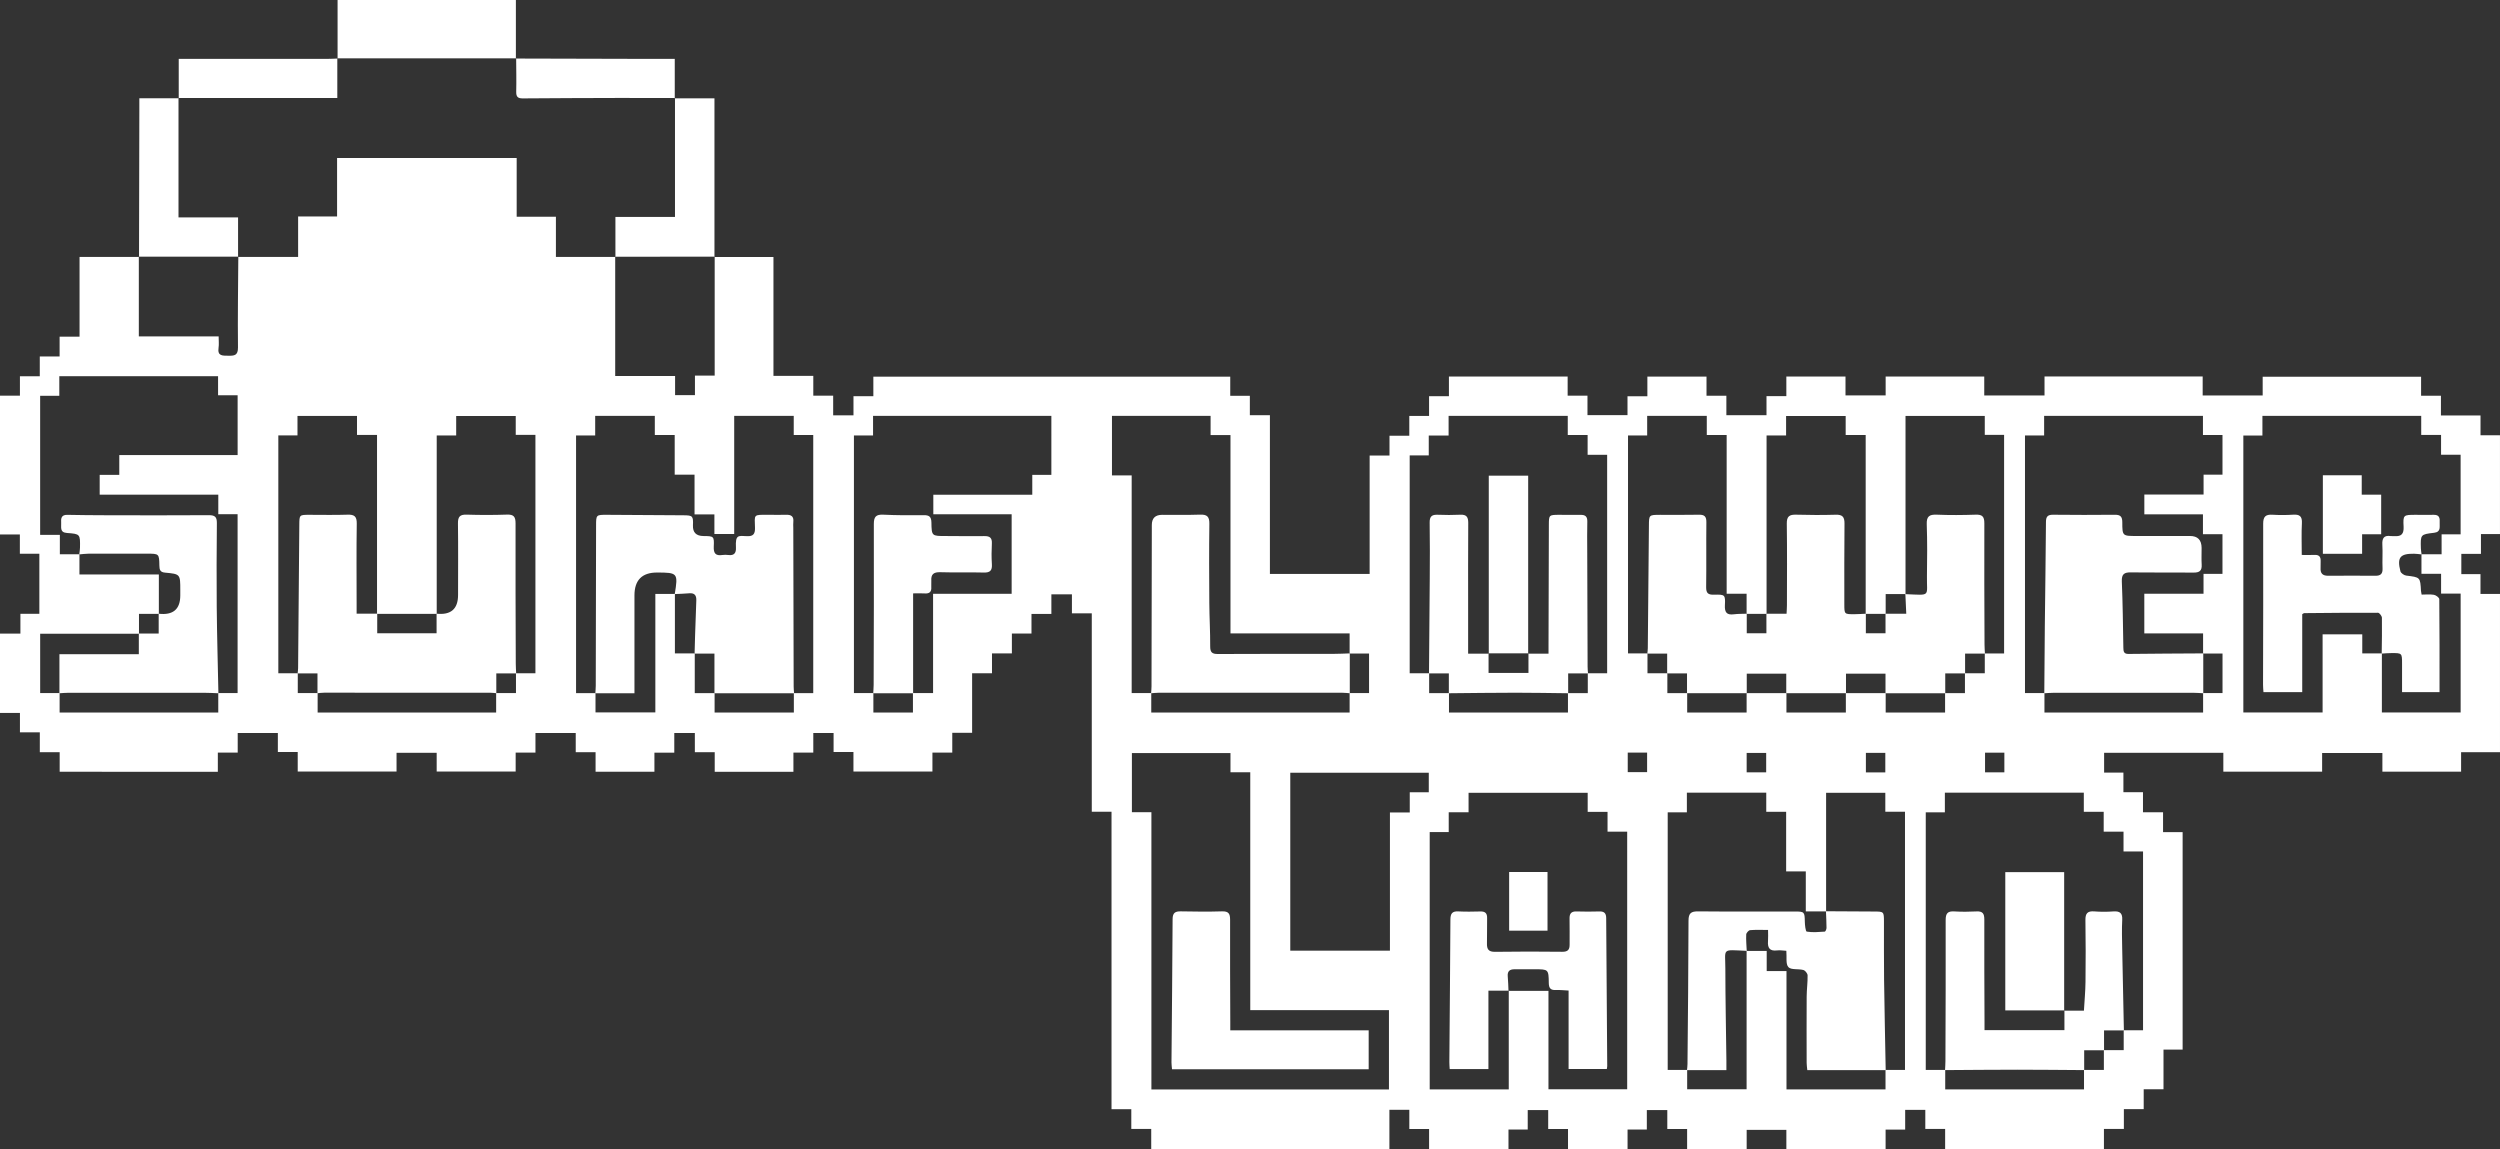 <svg xmlns="http://www.w3.org/2000/svg" id="Layer_1" data-name="Layer 1" viewBox="0 0 1636.41 752.32"><rect x="0" y="0" width="1636.41" height="752.32" fill="#333333" stroke="none"/><defs><style>.cls-1{fill:#fff;stroke-width:0}</style></defs><path d="M0 258.98h13.04v-12.67h13v-12.97h12.98v-12.97h13.05V168.2h38.94l-.14-.19v52.17h52.25c0 2.83.28 5.19-.06 7.45-.83 5.58 2.7 5.14 6.4 5.21 3.95.07 6.37-.15 6.31-5.45-.23-19.78.1-39.57.22-59.36l-.14.14h39.29V141.7h25.5v-38.28H338.2v38.45h25.68v26.29h38.95l-.14-.14v78.1h39.2v12.52h13v-12.79h12.92v-77.84l-.14.19h38.61v77.82h26.08v12.99h13.01v12.85h13.29v-12.53h13.01v-12.77h233.61v12.52h12.83v12.71h13.13v103.87h65.28v-77.48h13v-12.95h12.96v-12.99h12.94v-12.93h13v-12.83h77.71v12.5h12.98v12.75h26.2v-12.36h13.01v-12.88h38.71v12.54h13v12.74h26.27v-12.48h12.99v-12.84h38.72v12.35h26.28v-12.35h64.54v12.38h39.45v-12.4h103.52v12.43h39.28v-12.28h103.69v12.44h12.99v12.92h25.91v12.97h12.74v64.65h-12.46v12.99h-12.84v13.24h12.54v12.98h12.77v103.59h-25.46v12.73h-51.52v-12.22h-39.45v12.23h-64.66v-12.35h-78.04v12.97h12.63v12.8h12.81v13.17h13.14v12.97h12.81v142.35h-12.52v25.98h-12.96v12.99h-12.98v12.96h-13.05v13.37h-103.94v-13.35h-12.98v-12.5h-13.18v12.94h-12.81v12.92h-64.96v-12.77h-25.98v12.77h-38.98v-13.34h-12.97v-12.36h-13.4v12.74h-12.61v12.96h-38.98v-13.34h-12.97v-12.4h-13.4v12.76H987.4v12.98h-51.97V739h-12.94v-12.57h-13.04v25.89h-155.9v-13.38h-13.04v-12.92h-12.95v-194.7h-12.92V401.47h-13v-12.44h-13.45v12.82h-13.02v12.85h-12.83v13h-13.02v12.98h-13.01v38.97h-12.99v12.98h-12.99v12.41h-51.7v-12.79h-13v-12.46h-13.28v12.85h-13.01v12.54h-51.52v-12.82h-13V479.8h-13.46v12.89h-13v12.47h-38.52v-12.81h-12.99v-12.54h-26.36v12.83h-12.96v12.39h-51.7v-12.28h-26.27v12.27h-64.69v-12.79h-13v-12.45h-26.28v12.86h-13.01v12.53H39.06v-12.81h-13v-13H13.05v-12.69H0v-51.93h13.36v-12.98h12.4v-39.31H13v-12.62H0v-90.88zm1234.28 142.85h-13.07V284.72h-13.1v-12.41h-39v12.75h-12.78v116.76h-13.07v-13.19h-13.05V284.75h-13.01v-12.56h-39.02v12.83h-12.54v142.69h12.74v12.97h13.01v13h12.98v12.71h38.9v-12.71h26.07v12.71h38.89v-12.71h26.07v12.72h38.88v-12.71h13v-12.98h12.99v-12.99h12.64V284.66h-12.65v-12.39h-51.88v116.58h-12.99v12.99zm142.83 285.54h12.99v-12.99h12.66V557.33h-12.78v-12.97H1377v-12.97h-13.01v-12.55h-90.95v12.89h-12.51v168.62h12.74v12.72h90.85v-12.71h13v-12.98zM454.76 427.71v25.97h12.99v12.72h51.88v-12.72h12.69V284.73h-12.77V272.2h-38.97v77.34h-12.96V336.7h-13v-25.98h-12.99v-25.97h-13.01V272.2h-39.03v12.83h-12.52v168.65h12.73v12.64h39.17v-77.55h12.8v38.94h13zm493.69 25.97v12.71h77.88v-12.71h12.98v-12.99h12.67V297.71h-12.78v-12.99h-13v-12.49h-78v12.87h-12.99v12.99h-12.48V440.7h12.74v12.99h12.98zm-844.48-51.86h-13v12.99H26.29v38.86h12.73v12.72h103.85v-12.72h12.65V336.59h-12.63v-12.8H65.25v-12.94h12.83v-12.97h77.46v-39.15h-12.8v-12.48H38.82v12.82H26.28v91.04h12.9v12.68H52v13.22h51.98v25.8zm1338.1 51.85h12.71v-25.88h-12.72V414.6h-38.47v-25.98h38.76v-13h12.4v-25.96h-12.78v-13h-38.36v-12.98h38.77V310.7h12.38v-25.98h-12.79v-12.53h-103.96v12.83h-12.53v168.65h12.74v12.73h103.85v-12.72zm-1234.16 0v12.72h116.85v-12.72h12.98v-12.99h12.73V284.65h-12.89v-12.34H298.6v12.75h-12.74v116.76h-39.07V284.69h-13.11v-12.42h-38.96v12.72h-12.54v155.7h12.73v12.98h12.99zm675.5 0h12.72v-25.88h-12.72V414.6h-77.98V284.76h-13.02V272.2h-64.56v38.98h12.9v142.49h12.82v12.72h129.84v-12.72zm259.85 168.78h13.16v13.19h12.95v77.42h64.82v-12.72h12.75V531.33h-12.88v-12.41h-38.76v77.64h-13.29v-26.19h-12.86v-38.98h-13.02v-12.55h-51.96v12.87h-12.55v168.64h12.74v12.66h38.9v-90.55zM597.58 453.66h13.18V388.7h51.43v-52.1h-51.27v-12.78h64.78v-12.98h12.49V272.2H571.47v12.85h-12.52v168.62h12.73v12.71h25.9v-12.71zm987.41-90.87h13.19v-13.04h12.45v-52.1h-12.8v-12.98h-12.99v-12.46H1480.9v12.86h-12.49v181.27h51.88v-51.11h25.97v12.48h12.83v38.64h51.56v-77.79h-12.8V375.6H1585v-12.8zM987.42 648.6h26.15v64.38h51.53V544.39h-12.86V531.4h-13v-12.47h-77.97v12.74h-12.99v12.99h-12.45v168.4h51.75v-64.61l-.15.14zM753.67 531.65v181.48h155.49v-51.92h-90.78V505.48h-12.95v-12.54H740.9v38.71h12.77zm169.11.15v-13.2h12.45v-12.81h-90.66v116.49h65.23v-90.47h12.98zm220.52-26.25h12.78v-12.71h-12.78v12.71zm90.76.03v-12.77h-12.71v12.77h12.71zm65.28-12.93v12.91h12.65v-12.91h-12.65zm-233.88-.01v12.76h12.68v-12.76h-12.68zM220.97 38.33V0h116.71v38.32l.19-.13H220.78l.19.14z" class="cls-1"/><path d="M441.67 64.35h25.99v103.86l.14-.19c-21.7 0-43.41 0-65.11.01l.14.14v-26.19h38.99V64.15l-.14.19zM91 168.2l.21-95.74v-8.12h25.77l-.14-.19v78.16h38.99v25.85l.14-.14c-21.7 0-43.41 0-65.11-.01l.14.19zm25.99-103.86V38.53h97.51c2.16 0 4.32-.14 6.48-.21l-.19-.14v25.97H116.86l.14.19zm220.69-26.02c28.13.07 56.25.15 84.38.22 6.28.02 12.56 0 19.61 0v25.8l.14-.19c-12.46-.01-24.91-.06-37.37-.03-20.75.05-41.51.12-62.26.29-3.23.03-4.35-1.06-4.28-4.33.17-7.3 0-14.6-.04-21.9l-.19.13zm649.89 610.15h-13.3v51.32h-25.35c-.07-1.41-.24-2.99-.23-4.57.24-31.1.54-62.19.7-93.29.02-3.71 1-5.57 5.08-5.36 4.82.25 9.66.17 14.48.04 3.17-.09 4.54 1.13 4.46 4.37-.14 5.49.07 10.99-.1 16.47-.12 3.89 1.04 5.65 5.37 5.58 14.65-.24 29.31-.19 43.96-.03 3.53.04 4.8-1.34 4.77-4.63-.05-5.66.11-11.32-.04-16.97-.09-3.34 1.03-4.92 4.58-4.8 4.99.17 9.99.14 14.98 0 3.23-.09 4.41 1.28 4.42 4.44.18 32.26.45 64.52.68 96.77 0 .49-.13.98-.26 1.92h-25.03v-51.35c-3.04-.14-5.63-.47-8.19-.34-3.37.17-4.73-1-4.77-4.55-.11-9.04-.26-9.04-9.24-9.04-4.33 0-8.66.06-12.99 0-3.29-.05-4.97 1.19-4.63 4.73.3 3.13.33 6.28.48 9.43l.15-.14z" class="cls-1"/><path d="M987.83 570.76h25.12v38.42h-25.12v-38.42zm389.39 116.71h-12.99v12.98c-14.6-.09-29.19-.26-43.79-.26-15.76 0-31.52.17-47.28.26.09-1.99.24-3.98.25-5.97.09-30.76.25-61.51.15-92.27-.01-4.45 1.4-5.89 5.72-5.62 4.81.3 9.66.24 14.47 0 3.95-.2 5.12 1.32 5.11 5.21-.09 22.28.06 44.55.13 66.83v5.67h52.31v-12.93l-.17.17h12.93c.37-6.42.96-12.64 1.03-18.87.15-13.48.16-26.96-.05-40.44-.07-4.38 1.41-6 5.8-5.66 4.14.33 8.34.32 12.48.02 4.28-.3 6.05 1.08 5.81 5.59-.32 6.14-.13 12.31-.02 18.47.33 17.94.73 35.88 1.11 53.82h-12.99v12.98z" class="cls-1"/><path d="M1351.3 661.38h-38.71v-90.51h38.54v90.68l.17-.17zm-455.41 13.05v25.46H767.16c-.13-1.6-.36-3.05-.35-4.5.25-31.26.6-62.52.74-93.78.02-4.07 1.66-5.14 5.38-5.07 8.99.17 17.99.28 26.97 0 4.31-.13 5.3 1.56 5.28 5.53-.09 22.13.06 44.26.12 66.38v5.96h90.58zm689.2-311.53c-1.64-.16-3.28-.43-4.92-.45-9.18-.11-11.27 2.46-8.93 11.5.32 1.21 2.38 2.63 3.77 2.8 9.19 1.13 9.2 1.02 9.68 10.06.03.49.17.97.42 2.39 2.58 0 5.37-.32 8.03.13 1.35.23 3.52 1.84 3.53 2.85.21 20.15.16 40.3.16 60.86h-24.53v-18.51c0-7.05 0-7.08-6.88-7.05-2.15 0-4.29.21-6.44.33.09-7.81.28-15.62.14-23.43-.02-1.16-1.64-3.28-2.52-3.29-16.13-.08-32.25.1-48.38.24-.29 0-.58.31-1.26.7v50.99h-25.38c-.1-1.67-.28-3.28-.27-4.88.05-35.1.21-70.21.09-105.31-.02-4.74 1.65-6.18 6.1-5.91 4.48.27 9 .27 13.48-.03 4.25-.28 6.01 1.03 5.76 5.58-.36 6.61-.09 13.26-.09 20.78 3.01 0 5.6.12 8.17-.03 2.99-.17 4.35 1.05 4.19 4.05-.08 1.49.05 3-.04 4.49-.21 3.56 1.32 5.14 4.98 5.11 10.32-.1 20.65-.06 30.97 0 3.36.02 4.76-1.31 4.61-4.79-.22-5.15.18-10.33-.12-15.47-.25-4.23.95-6.41 5.52-5.72.81.12 1.67-.05 2.49.02 4.53.36 6.12-1.57 5.89-6.18-.39-7.72-.13-7.74 7.83-7.75 4 0 7.99.08 11.99 0 3.67-.08 3.98 2.3 3.8 4.99-.19 2.78 1.05 6.22-3.69 6.77-8.88 1.03-8.88 1.14-8.62 10.21.04 1.31.3 2.62.46 3.93z" class="cls-1"/><path d="M1520.46 311.11h25.44v12.67h12.73v25.93h-12.48v12.81h-25.69v-51.41zm-572.1 142.67V440.8h-12.99c.17-20.59.37-41.19.49-61.78.07-12.3.15-24.6-.06-36.89-.07-3.96 1.33-5.35 5.19-5.19 4.98.21 9.98.21 14.96-.02 4.02-.18 5.12 1.58 5.1 5.35-.13 18.94-.07 37.89-.07 56.83v28.76h13.53l-.16-.18v12.82h26.12v-12.82l-.16.19h13.29v-5.92c.07-26.13.14-52.25.22-78.38.02-6.5.1-6.58 6.81-6.59 4.66 0 9.33.12 13.99.03 3.17-.06 4.46 1.21 4.37 4.47-.18 6.15-.06 12.31-.05 18.47.07 25.46.15 50.92.24 76.38 0 1.49.17 2.98.27 4.47h-12.99v12.98c-11.44-.12-22.87-.36-34.31-.35-14.59.01-29.18.22-43.77.35z" class="cls-1"/><path d="M974.5 427.85V311.34h25.79v116.51l.16-.19h-26.12l.16.18zm467.68-.16v26.09c-2.15-.1-4.29-.3-6.44-.3-30.56-.02-61.12-.01-91.67.01-1.98 0-3.97.19-5.95.3.11-14.8.2-29.59.35-44.39.24-22.6.59-45.2.74-67.8.02-3.43 1.14-4.7 4.63-4.67 13.48.14 26.97.17 40.46.02 3.72-.04 4.88 1.28 4.88 4.94 0 8.96.17 8.96 9.34 8.95h34.96q7.58 0 7.61 7.82c.01 3.66-.17 7.33.05 10.98.24 3.97-1.5 5.2-5.3 5.16-13.65-.15-27.31.05-40.96-.14-4.41-.06-6.21 1.09-6.01 5.93.6 14.43.75 28.89 1 43.33.04 2.41.22 4.17 3.4 4.13 16.3-.2 32.61-.26 48.92-.36zM597.7 453.78h-26.11c.09-1.82.26-3.64.27-5.46.09-35.08.24-70.17.12-105.25-.02-4.83 1.39-6.4 6.2-6.18 8.8.41 17.63.45 26.44.32 3.63-.05 4.99 1.05 5.05 4.78.14 8.9.3 8.87 9.17 8.87 8.49 0 16.97.19 25.46.05 3.63-.06 5.14 1.15 4.94 4.9-.24 4.48-.28 8.99.01 13.46.26 4.06-1.05 5.63-5.3 5.5-9.48-.27-18.97.09-28.45-.22-4.36-.14-6.18 1.35-5.89 5.63.09 1.32-.12 2.67-.02 3.99.26 3.27-1.22 4.52-4.43 4.27-2.3-.18-4.63-.03-7.46-.03v65.37zM90.88 414.71h12.99v-12.99q14.13 1.64 14.14-11.98v-3.49c0-10.42.02-10.52-10.01-11.43-3.22-.29-3.64-1.96-3.68-4.63-.13-7.78-.21-7.78-8.13-7.78-12.79 0-25.59-.02-38.38.02-1.97 0-3.94.3-5.91.46.16-1.47.44-2.94.46-4.42.15-8.83.14-8.98-8.52-9.6-4.89-.35-3.61-3.8-3.8-6.54-.2-2.83-.02-5.41 3.96-5.33 8.31.16 16.61.25 24.92.26 22.61.04 45.22.13 67.82-.04 3.98-.03 5.24 1.23 5.21 5.1-.15 18.27-.26 36.55-.09 54.82.18 18.88.72 37.76 1.1 56.64-3.14-.11-6.29-.31-9.43-.31-29.56-.03-59.13-.03-88.69 0-1.98 0-3.96.21-5.94.32V428.2h51.97v-13.48zm376.77 39.07v-25.96h-13c.11-3.98.2-7.97.33-11.95.25-7.63.5-15.25.8-22.88.13-3.33-1.19-4.95-4.7-4.64-3.13.28-6.28.35-9.42.51 2.26-13.71 1.96-14.09-11.57-14.1q-14.81-.01-14.8 15v64.01H389.7c.09-1.65.26-3.31.26-4.96.08-34.92.15-69.84.21-104.76.01-7.08.01-7.11 7.3-7.07 16.64.09 33.28.21 49.92.31 6.03.04 6.44.46 6.19 6.58q-.29 6.93 6.84 7c6.81.07 7.09.08 6.78 6.88-.2 4.4 1.16 6.2 5.59 5.54 1.3-.19 2.68-.17 3.99 0 3.78.48 5.12-1.35 4.94-4.86-.44-8.69 1.55-7.7 7.36-7.47 3.85.15 5.2-1.38 5.11-5.31-.22-9.2-1.39-8.69 8.91-8.68 3.83 0 7.66.12 11.48 0 3.32-.11 5.08 1.03 4.7 4.61-.14 1.32-.03 2.66-.02 3.99.07 34.59.15 69.18.24 103.76 0 1.49.17 2.98.26 4.46h-52.09zm415.87-26.09v26.09c-1.65-.12-3.3-.33-4.95-.33-40.05-.02-80.09-.02-120.14 0-1.65 0-3.3.22-4.95.33.09-1.48.26-2.97.26-4.46.08-35.24.14-70.47.2-105.71q.01-6.58 6.68-6.62c8.32-.03 16.64.16 24.95-.13 4.52-.16 6.09 1.3 6.03 5.95-.23 17.28-.15 34.57-.03 51.86.06 9.45.64 18.89.58 28.34-.03 3.93 1.15 5.1 5.08 5.08 25.28-.15 50.57-.07 75.85-.1 3.48 0 6.97-.2 10.45-.31zm259.84 194.86c-.15-.06-.3-.18-.46-.18-16.16-.73-13.56-1.85-13.55 11.76.02 20.04.45 40.09.69 60.13.02 1.78 0 3.56 0 6.19h-25.78c.11-1.32.3-2.64.31-3.96.27-31.27.63-62.54.67-93.81 0-4.93 1.63-6.17 6.32-6.13 21.15.21 42.3.07 63.46.09 6.09 0 6.25.35 6.35 6.58.04 2.31.49 6.46 1.28 6.59 3.83.63 7.85.26 11.78 0 .45-.03 1.14-1.58 1.14-2.42 0-3.64-.22-7.28-.36-10.92 10.46.06 20.91.13 31.37.18 6.54.03 6.57.02 6.59 6.65.04 12.63-.08 25.27.08 37.9.26 19.75.7 39.5 1.06 59.25h-51.32c-.18-1.9-.42-3.32-.42-4.74-.03-14.46-.08-28.93.01-43.39.03-4.64.7-9.27.61-13.9-.03-1.23-1.59-3.18-2.8-3.5-3.27-.89-7.97.07-9.77-1.87-1.86-2.01-.97-6.56-1.35-10.69-1.96-.1-4.07-.5-6.1-.25-4.81.6-6.24-1.68-5.9-6.04.18-2.28.03-4.59.03-7.36-4.27 0-8.04-.2-11.77.14-.96.09-2.47 1.8-2.52 2.83-.17 3.61.18 7.25.34 10.88zM207.81 453.78v-12.99h-12.99c.11-1.15.3-2.31.31-3.46.28-31.24.54-62.48.79-93.72.05-6.63.01-6.63 6.59-6.63 8.32 0 16.65.2 24.96-.09 4.46-.15 6.12 1.1 6.05 5.86-.27 17.46-.09 34.92-.09 52.38v6.56h13.49v12.82h38.85V401.7q14.05 1.49 14.06-12.23c0-15.62.14-31.24-.07-46.86-.06-4.32 1.23-5.89 5.67-5.75 8.8.29 17.63.29 26.43-.02 4.49-.16 5.61 1.48 5.6 5.76-.09 30.57.05 61.14.14 91.71 0 2.15.17 4.31.25 6.46h-12.99v12.98c-1.32-.11-2.63-.31-3.95-.31-36.22-.03-72.43-.04-108.65-.03-1.48 0-2.96.22-4.45.34zm883.46-12.98v-12.99h-12.99c.11-1.15.3-2.3.31-3.45.26-26.76.5-53.51.73-80.27.06-7.06.03-7.08 7.27-7.1 8.49-.02 16.98.12 25.47-.07 3.7-.08 4.91 1.22 4.87 4.92-.17 14.14.07 28.28-.14 42.42-.06 4 1.28 5.12 5.15 5.01 7.18-.2 7.46.02 7.12 6.9-.22 4.56 1.11 6.54 5.85 5.93 2.79-.36 5.63-.27 8.45-.38v12.81h12.87v-12.81h13.19c.09-2.03.24-3.8.24-5.58.02-17.78.17-35.56-.09-53.34-.07-4.76 1.65-6.04 6.08-5.91 8.64.25 17.3.28 25.94.03 4.37-.13 5.8 1.39 5.75 5.75-.2 17.61-.1 35.23-.11 52.84 0 6.52 0 6.55 6.64 6.52 2.48-.01 4.96-.2 7.45-.31v12.81h12.87v-12.81h13.58c-.2-4.52-.4-8.75-.59-12.98.15.06.31.17.46.18 16.51.7 13.47 1.72 13.67-11.77.17-11.3.27-22.62-.13-33.92-.19-5.22 1.64-6.55 6.56-6.35 8.47.36 16.97.29 25.45 0 4.36-.15 5.71 1.24 5.69 5.66-.12 26.43.03 52.87.12 79.3 0 1.99.17 3.97.27 5.96h-12.99v12.98h-12.99v12.99h-39.11v-12.82h-25.86v12.81h-39.1v-12.82h-25.86v12.82h-39.1v-12.98h-12.99z" class="cls-1"/></svg>